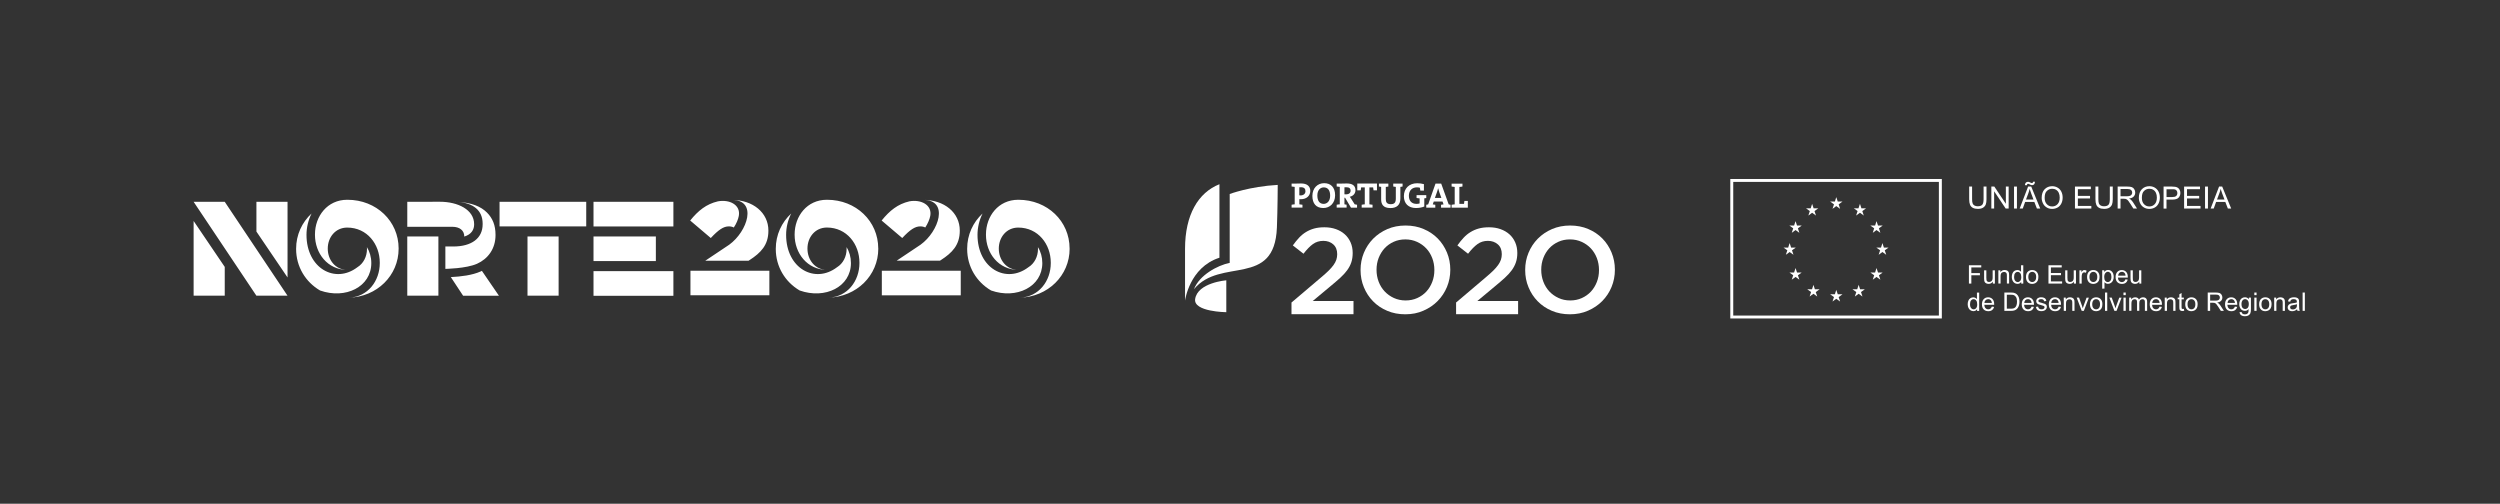 <?xml version="1.0" encoding="UTF-8"?> <!-- Generator: Adobe Illustrator 24.2.0, SVG Export Plug-In . SVG Version: 6.00 Build 0) --> <svg xmlns="http://www.w3.org/2000/svg" xmlns:xlink="http://www.w3.org/1999/xlink" version="1.1" id="Layer_1" x="0px" y="0px" viewBox="0 0 670 135" style="enable-background:new 0 0 670 135;" xml:space="preserve"><rect x="0" y="0" width="670" height="135" fill="#333333" stroke="none"/> <style type="text/css"> .st0{fill:#FFFFFF;} .st1{fill-rule:evenodd;clip-rule:evenodd;fill:#FFFFFF;} </style> <g> <g> <path class="st0" d="M520.41,85.35h-56.69V47.97h56.69V85.35z M464.51,84.57h55.11V48.75h-55.11L464.51,84.57L464.51,84.57z"></path> <polygon class="st1" points="502.53,60.45 502.9,59.26 503.31,60.45 504.56,60.45 503.55,61.19 503.94,62.4 502.9,61.65 501.9,62.4 502.28,61.19 501.26,60.45 "></polygon> <polygon class="st1" points="477.98,66.35 479.24,66.35 479.62,65.14 480.02,66.35 481.28,66.35 480.26,67.08 480.65,68.28 479.62,67.54 478.61,68.28 479,67.08 "></polygon> <polygon class="st1" points="482.23,74.96 481.21,74.22 480.19,74.96 480.58,73.77 479.56,73.03 480.82,73.03 481.21,71.83 481.6,73.03 482.86,73.03 481.84,73.77 "></polygon> <polygon class="st1" points="481.84,61.19 482.23,62.4 481.21,61.65 480.19,62.4 480.58,61.19 479.56,60.45 480.82,60.45 481.21,59.26 481.6,60.45 482.86,60.45 "></polygon> <polygon class="st1" points="485.27,55.83 485.65,54.63 486.05,55.83 487.3,55.83 486.29,56.57 486.68,57.77 485.65,57.02 484.64,57.77 485.03,56.57 484.01,55.83 "></polygon> <polygon class="st1" points="487.02,79.47 486,78.73 484.98,79.47 485.37,78.27 484.35,77.53 485.62,77.53 486,76.34 486.39,77.53 487.65,77.53 486.62,78.27 "></polygon> <polygon class="st1" points="493.15,80.81 492.12,80.08 491.11,80.81 491.51,79.61 490.48,78.87 491.75,78.87 492.12,77.68 492.52,78.87 493.78,78.87 492.76,79.61 "></polygon> <polygon class="st1" points="492.76,54.77 493.15,55.97 492.12,55.23 491.11,55.97 491.51,54.77 490.48,54.02 491.75,54.02 492.12,52.83 492.52,54.02 493.78,54.02 "></polygon> <polygon class="st1" points="499.14,79.47 498.12,78.73 497.1,79.47 497.49,78.27 496.47,77.53 497.73,77.53 498.12,76.34 498.51,77.53 499.77,77.53 498.75,78.27 "></polygon> <polygon class="st1" points="499.1,56.57 499.49,57.77 498.47,57.02 497.44,57.77 497.83,56.57 496.82,55.83 498.07,55.83 498.47,54.63 498.86,55.83 500.11,55.83 "></polygon> <polygon class="st1" points="503.94,74.96 502.9,74.22 501.9,74.96 502.28,73.77 501.26,73.03 502.53,73.03 502.9,71.83 503.31,73.03 504.56,73.03 503.55,73.77 "></polygon> <polygon class="st1" points="505.51,68.28 504.49,67.54 503.48,68.28 503.87,67.08 502.85,66.35 504.11,66.35 504.49,65.14 504.88,66.35 506.14,66.35 505.12,67.08 "></polygon> <g> <path class="st0" d="M531.6,50h0.78v3.4c0,0.59-0.07,1.06-0.2,1.41c-0.14,0.35-0.38,0.63-0.73,0.85 c-0.35,0.22-0.81,0.32-1.38,0.32c-0.55,0-1-0.09-1.35-0.28c-0.35-0.19-0.6-0.46-0.75-0.83c-0.15-0.36-0.23-0.85-0.23-1.48v-3.4 h0.78v3.4c0,0.51,0.05,0.89,0.15,1.13c0.09,0.24,0.26,0.43,0.49,0.56c0.23,0.13,0.52,0.2,0.85,0.2c0.57,0,0.98-0.13,1.22-0.39 s0.37-0.76,0.37-1.5V50L531.6,50z"></path> <path class="st0" d="M533.68,55.89V50h0.8l3.09,4.62V50h0.75v5.89h-0.8l-3.09-4.63v4.63H533.68z"></path> <path class="st0" d="M539.76,55.89V50h0.78v5.89H539.76z"></path> <path class="st0" d="M541.27,55.89l2.26-5.89h0.84l2.41,5.89h-0.89l-0.69-1.78h-2.46l-0.64,1.78H541.27z M542.68,49.64 c0-0.28,0.08-0.5,0.23-0.67c0.15-0.16,0.35-0.25,0.59-0.25c0.17,0,0.39,0.07,0.67,0.22c0.16,0.08,0.29,0.12,0.38,0.12 s0.15-0.02,0.2-0.07s0.08-0.14,0.1-0.28h0.52c-0.01,0.31-0.09,0.53-0.23,0.69c-0.14,0.15-0.33,0.23-0.55,0.23 c-0.17,0-0.39-0.08-0.67-0.23c-0.18-0.09-0.31-0.14-0.39-0.14c-0.09,0-0.17,0.03-0.22,0.1c-0.06,0.06-0.09,0.16-0.08,0.28H542.68 z M542.97,53.47h2l-0.61-1.63c-0.19-0.5-0.33-0.9-0.42-1.22c-0.08,0.38-0.18,0.75-0.32,1.12L542.97,53.47z"></path> <path class="st0" d="M547.17,53.03c0-0.98,0.26-1.74,0.78-2.3c0.53-0.55,1.21-0.83,2.03-0.83c0.54,0,1.03,0.13,1.47,0.39 s0.77,0.62,1,1.09c0.23,0.46,0.34,0.99,0.34,1.58c0,0.6-0.12,1.13-0.36,1.6c-0.24,0.47-0.58,0.83-1.02,1.07 c-0.44,0.24-0.92,0.36-1.43,0.36c-0.55,0-1.05-0.13-1.48-0.4c-0.44-0.27-0.77-0.63-0.99-1.1 C547.28,54.03,547.17,53.54,547.17,53.03z M547.97,53.04c0,0.71,0.19,1.27,0.57,1.67c0.38,0.41,0.86,0.62,1.44,0.62 s1.07-0.21,1.45-0.62s0.57-1,0.57-1.75c0-0.48-0.08-0.9-0.24-1.25c-0.16-0.36-0.4-0.64-0.71-0.83c-0.31-0.2-0.66-0.29-1.05-0.29 c-0.55,0-1.02,0.19-1.42,0.57C548.16,51.52,547.97,52.15,547.97,53.04z"></path> <path class="st0" d="M556.09,55.89V50h4.26v0.7h-3.48v1.8h3.26v0.69h-3.26v2h3.61v0.7H556.09z"></path> <path class="st0" d="M565.44,50h0.78v3.4c0,0.59-0.07,1.06-0.2,1.41c-0.14,0.35-0.38,0.63-0.73,0.85 c-0.35,0.22-0.81,0.32-1.38,0.32c-0.55,0-1-0.09-1.35-0.28c-0.35-0.19-0.6-0.46-0.75-0.83c-0.15-0.36-0.23-0.85-0.23-1.48v-3.4 h0.78v3.4c0,0.51,0.05,0.89,0.14,1.13c0.1,0.24,0.26,0.43,0.49,0.56c0.23,0.13,0.52,0.2,0.85,0.2c0.57,0,0.98-0.13,1.22-0.39 c0.25-0.26,0.37-0.76,0.37-1.5V50H565.44z"></path> <path class="st0" d="M567.53,55.89V50h2.61c0.52,0,0.92,0.05,1.2,0.16c0.27,0.1,0.49,0.29,0.65,0.56 c0.17,0.27,0.25,0.56,0.25,0.89c0,0.42-0.14,0.77-0.41,1.06c-0.27,0.29-0.69,0.47-1.25,0.54c0.2,0.1,0.36,0.2,0.47,0.29 c0.23,0.21,0.44,0.47,0.65,0.78l1.02,1.61h-0.98l-0.78-1.23c-0.23-0.35-0.41-0.63-0.56-0.81c-0.15-0.19-0.28-0.32-0.4-0.39 c-0.12-0.08-0.23-0.13-0.35-0.16c-0.09-0.02-0.23-0.03-0.43-0.03h-0.92v2.62H567.53z M568.3,52.6h1.68 c0.35,0,0.63-0.04,0.83-0.11c0.2-0.07,0.35-0.19,0.46-0.35s0.15-0.34,0.15-0.53c0-0.28-0.1-0.51-0.3-0.69 c-0.2-0.18-0.52-0.27-0.96-0.27h-1.86V52.6z"></path> <path class="st0" d="M573.21,53.03c0-0.98,0.26-1.74,0.79-2.3c0.52-0.55,1.2-0.83,2.03-0.83c0.55,0,1.03,0.13,1.47,0.39 s0.77,0.62,1,1.09c0.23,0.46,0.34,0.99,0.34,1.58c0,0.6-0.12,1.13-0.36,1.6c-0.24,0.47-0.58,0.83-1.02,1.07 c-0.44,0.24-0.92,0.36-1.43,0.36c-0.55,0-1.05-0.13-1.48-0.4c-0.44-0.27-0.77-0.63-0.99-1.1 C573.33,54.03,573.21,53.54,573.21,53.03z M574.02,53.04c0,0.71,0.19,1.27,0.57,1.67c0.38,0.41,0.86,0.62,1.44,0.62 c0.58,0,1.07-0.21,1.44-0.62c0.38-0.41,0.57-1,0.57-1.75c0-0.48-0.08-0.9-0.24-1.25c-0.16-0.36-0.4-0.64-0.71-0.83 c-0.31-0.2-0.66-0.29-1.05-0.29c-0.55,0-1.03,0.19-1.42,0.57C574.21,51.52,574.02,52.15,574.02,53.04z"></path> <path class="st0" d="M579.84,55.89V50h2.22c0.39,0,0.69,0.02,0.9,0.06c0.29,0.05,0.53,0.14,0.73,0.28 c0.2,0.14,0.35,0.33,0.47,0.57c0.12,0.24,0.18,0.51,0.18,0.8c0,0.5-0.16,0.92-0.48,1.27c-0.32,0.35-0.89,0.52-1.73,0.52h-1.51 v2.4h-0.78V55.89z M580.62,52.81h1.52c0.5,0,0.86-0.09,1.07-0.28c0.21-0.19,0.32-0.45,0.32-0.79c0-0.24-0.06-0.46-0.18-0.63 c-0.12-0.18-0.29-0.29-0.49-0.34c-0.13-0.04-0.37-0.05-0.72-0.05h-1.51v2.09H580.62z"></path> <path class="st0" d="M585.34,55.89V50h4.26v0.7h-3.48v1.8h3.26v0.69h-3.26v2h3.62v0.7H585.34z"></path> <path class="st0" d="M590.95,55.89V50h0.78v5.89H590.95z"></path> <path class="st0" d="M592.45,55.89l2.26-5.89h0.84l2.41,5.89h-0.89l-0.69-1.78h-2.46l-0.64,1.78H592.45z M594.16,53.47h2 l-0.62-1.63c-0.18-0.5-0.32-0.9-0.41-1.22c-0.08,0.38-0.18,0.75-0.32,1.12L594.16,53.47z"></path> <path class="st0" d="M527.67,76v-4.91h3.31v0.58h-2.66v1.52h2.3v0.58h-2.3V76H527.67z"></path> <path class="st0" d="M534.08,76v-0.52c-0.28,0.4-0.66,0.6-1.13,0.6c-0.21,0-0.41-0.04-0.59-0.12c-0.18-0.08-0.32-0.18-0.4-0.3 c-0.09-0.12-0.15-0.27-0.18-0.45c-0.03-0.12-0.04-0.31-0.04-0.56v-2.2h0.6v1.97c0,0.32,0.01,0.53,0.04,0.64 c0.04,0.16,0.12,0.28,0.24,0.38c0.12,0.09,0.27,0.13,0.46,0.13c0.18,0,0.35-0.05,0.51-0.14c0.15-0.09,0.27-0.22,0.34-0.38 c0.06-0.16,0.1-0.39,0.1-0.7v-1.9h0.6V76C534.62,76,534.08,76,534.08,76z"></path> <path class="st0" d="M535.56,76v-3.55h0.54v0.5c0.26-0.39,0.64-0.59,1.13-0.59c0.21,0,0.41,0.04,0.59,0.11 c0.18,0.08,0.32,0.18,0.41,0.31c0.09,0.12,0.15,0.27,0.18,0.44c0.02,0.11,0.03,0.31,0.03,0.58v2.19h-0.6v-2.16 c0-0.25-0.02-0.43-0.07-0.55c-0.05-0.12-0.13-0.22-0.25-0.29s-0.26-0.11-0.42-0.11c-0.26,0-0.48,0.08-0.67,0.24 c-0.18,0.16-0.28,0.47-0.28,0.93v1.94h-0.59V76z"></path> <path class="st0" d="M541.68,76v-0.45c-0.23,0.35-0.56,0.53-0.99,0.53c-0.28,0-0.54-0.08-0.78-0.23 c-0.24-0.16-0.42-0.37-0.55-0.66c-0.13-0.28-0.2-0.6-0.2-0.96c0-0.35,0.06-0.68,0.18-0.97s0.29-0.51,0.53-0.66 s0.5-0.23,0.79-0.23c0.21,0,0.41,0.05,0.57,0.14c0.17,0.09,0.31,0.21,0.41,0.35V71.1h0.6v4.91L541.68,76L541.68,76z M539.78,74.23c0,0.45,0.1,0.8,0.29,1.02c0.19,0.23,0.42,0.34,0.68,0.34c0.27,0,0.49-0.11,0.67-0.32 c0.18-0.21,0.28-0.54,0.28-0.99c0-0.49-0.09-0.84-0.28-1.07s-0.42-0.34-0.69-0.34s-0.49,0.11-0.67,0.33 C539.86,73.41,539.78,73.76,539.78,74.23z"></path> <path class="st0" d="M542.96,74.22c0-0.66,0.18-1.15,0.55-1.46c0.31-0.26,0.68-0.39,1.12-0.39c0.49,0,0.89,0.16,1.2,0.48 s0.46,0.76,0.46,1.33c0,0.46-0.07,0.82-0.2,1.08c-0.14,0.26-0.34,0.47-0.6,0.61c-0.26,0.15-0.55,0.22-0.86,0.22 c-0.5,0-0.9-0.16-1.21-0.48C543.11,75.28,542.96,74.82,542.96,74.22z M543.59,74.22c0,0.45,0.1,0.8,0.3,1.02 c0.2,0.23,0.45,0.34,0.75,0.34s0.55-0.11,0.75-0.34c0.2-0.23,0.3-0.58,0.3-1.04c0-0.44-0.1-0.77-0.3-1 c-0.2-0.23-0.45-0.34-0.75-0.34s-0.55,0.11-0.75,0.34C543.69,73.43,543.59,73.77,543.59,74.22z"></path> <path class="st0" d="M548.99,76v-4.91h3.55v0.58h-2.9v1.5h2.71v0.58h-2.71v1.67h3.01V76H548.99z"></path> <path class="st0" d="M555.81,76v-0.52c-0.28,0.4-0.65,0.6-1.13,0.6c-0.21,0-0.4-0.04-0.59-0.12c-0.18-0.08-0.32-0.18-0.4-0.3 c-0.08-0.12-0.15-0.27-0.18-0.45c-0.03-0.12-0.04-0.31-0.04-0.56v-2.2h0.6v1.97c0,0.32,0.01,0.53,0.04,0.64 c0.04,0.16,0.12,0.28,0.24,0.38c0.12,0.09,0.28,0.13,0.46,0.13c0.18,0,0.35-0.05,0.51-0.14c0.16-0.09,0.27-0.22,0.34-0.38 c0.06-0.16,0.1-0.39,0.1-0.7v-1.9h0.6V76C556.36,76,555.81,76,555.81,76z"></path> <path class="st0" d="M557.29,76v-3.55h0.54v0.54c0.14-0.25,0.26-0.42,0.38-0.5s0.25-0.12,0.39-0.12c0.2,0,0.41,0.06,0.62,0.19 l-0.21,0.56c-0.15-0.08-0.29-0.13-0.44-0.13c-0.13,0-0.25,0.04-0.35,0.12c-0.11,0.08-0.18,0.19-0.23,0.33 c-0.06,0.21-0.1,0.45-0.1,0.7V76H557.29z"></path> <path class="st0" d="M559.34,74.22c0-0.66,0.18-1.15,0.55-1.46c0.31-0.26,0.68-0.39,1.12-0.39c0.49,0,0.89,0.16,1.2,0.48 c0.31,0.32,0.47,0.76,0.47,1.33c0,0.46-0.07,0.82-0.21,1.08s-0.34,0.47-0.6,0.61c-0.26,0.15-0.55,0.22-0.86,0.22 c-0.5,0-0.9-0.16-1.21-0.48C559.49,75.28,559.34,74.82,559.34,74.22z M559.97,74.22c0,0.45,0.1,0.8,0.3,1.02 c0.2,0.23,0.45,0.34,0.75,0.34s0.55-0.11,0.75-0.34c0.2-0.23,0.3-0.58,0.3-1.04c0-0.44-0.1-0.77-0.3-1 c-0.2-0.23-0.45-0.34-0.75-0.34s-0.55,0.11-0.75,0.34C560.07,73.43,559.97,73.77,559.97,74.22z"></path> <path class="st0" d="M563.39,77.36v-4.92h0.55v0.46c0.13-0.18,0.28-0.32,0.44-0.41c0.17-0.09,0.36-0.14,0.59-0.14 c0.31,0,0.57,0.08,0.8,0.24c0.23,0.15,0.41,0.37,0.53,0.66c0.12,0.29,0.18,0.6,0.18,0.94c0,0.37-0.06,0.69-0.2,0.98 c-0.13,0.29-0.32,0.51-0.57,0.67c-0.25,0.15-0.51,0.23-0.78,0.23c-0.2,0-0.38-0.04-0.54-0.13c-0.16-0.09-0.29-0.19-0.39-0.32 v1.73L563.39,77.36L563.39,77.36z M563.93,74.24c0,0.46,0.09,0.8,0.28,1.02c0.18,0.22,0.41,0.33,0.67,0.33 c0.27,0,0.5-0.11,0.69-0.34c0.19-0.22,0.29-0.58,0.29-1.05c0-0.45-0.09-0.79-0.28-1.02c-0.19-0.22-0.41-0.34-0.67-0.34 s-0.48,0.12-0.68,0.36C564.03,73.44,563.93,73.79,563.93,74.24z"></path> <path class="st0" d="M569.62,74.86l0.62,0.08c-0.1,0.36-0.28,0.65-0.54,0.85c-0.27,0.2-0.61,0.3-1.02,0.3 c-0.52,0-0.93-0.16-1.24-0.48c-0.31-0.32-0.46-0.77-0.46-1.35c0-0.6,0.15-1.06,0.46-1.39c0.31-0.33,0.7-0.49,1.2-0.49 c0.47,0,0.86,0.16,1.16,0.48c0.31,0.32,0.45,0.78,0.45,1.37c0,0.03,0,0.09,0,0.16h-2.65c0.02,0.39,0.13,0.69,0.33,0.9 c0.2,0.21,0.44,0.31,0.74,0.31c0.22,0,0.41-0.06,0.57-0.18C569.42,75.3,569.54,75.11,569.62,74.86z M567.66,73.88h1.99 c-0.03-0.3-0.1-0.53-0.23-0.68c-0.2-0.23-0.44-0.35-0.75-0.35c-0.28,0-0.51,0.09-0.7,0.28 C567.78,73.32,567.67,73.57,567.66,73.88z"></path> <path class="st0" d="M573.33,76v-0.52c-0.28,0.4-0.65,0.6-1.13,0.6c-0.21,0-0.41-0.04-0.59-0.12s-0.32-0.18-0.4-0.3 c-0.09-0.12-0.15-0.27-0.19-0.45c-0.03-0.12-0.04-0.31-0.04-0.56v-2.2h0.61v1.97c0,0.32,0.01,0.53,0.03,0.64 c0.04,0.16,0.12,0.28,0.24,0.38c0.12,0.09,0.28,0.13,0.46,0.13c0.18,0,0.35-0.05,0.51-0.14s0.27-0.22,0.34-0.38 c0.06-0.16,0.1-0.39,0.1-0.7v-1.9h0.6V76C573.88,76,573.33,76,573.33,76z"></path> <path class="st0" d="M529.86,83.31v-0.45c-0.22,0.35-0.55,0.53-0.99,0.53c-0.28,0-0.54-0.08-0.78-0.23 c-0.24-0.16-0.42-0.37-0.55-0.66c-0.13-0.28-0.2-0.6-0.2-0.96s0.06-0.68,0.18-0.96c0.12-0.29,0.29-0.51,0.53-0.66 c0.23-0.15,0.5-0.23,0.79-0.23c0.21,0,0.41,0.05,0.57,0.14c0.17,0.09,0.31,0.21,0.41,0.35v-1.76h0.6v4.91h-0.56V83.31z M527.97,81.54c0,0.45,0.09,0.8,0.29,1.02c0.19,0.23,0.42,0.34,0.68,0.34s0.49-0.11,0.67-0.32s0.28-0.54,0.28-0.99 c0-0.48-0.09-0.84-0.28-1.07c-0.18-0.23-0.41-0.34-0.69-0.34c-0.27,0-0.49,0.11-0.67,0.33 C528.06,80.72,527.97,81.07,527.97,81.54z"></path> <path class="st0" d="M533.81,82.17l0.62,0.08c-0.1,0.36-0.28,0.64-0.55,0.85c-0.26,0.2-0.6,0.3-1.02,0.3 c-0.52,0-0.93-0.16-1.24-0.48s-0.46-0.77-0.46-1.35c0-0.6,0.16-1.06,0.46-1.39c0.31-0.33,0.71-0.5,1.2-0.5 c0.47,0,0.86,0.16,1.17,0.48c0.3,0.32,0.45,0.78,0.45,1.37c0,0.04,0,0.09,0,0.16h-2.65c0.02,0.39,0.13,0.69,0.33,0.9 c0.2,0.21,0.45,0.31,0.74,0.31c0.22,0,0.41-0.06,0.57-0.18C533.59,82.61,533.72,82.42,533.81,82.17z M531.83,81.19h1.99 c-0.03-0.3-0.11-0.52-0.23-0.67c-0.19-0.23-0.44-0.35-0.75-0.35c-0.28,0-0.51,0.09-0.7,0.28 C531.96,80.64,531.84,80.88,531.83,81.19z"></path> <path class="st0" d="M537.17,83.31V78.4h1.69c0.38,0,0.67,0.02,0.87,0.07c0.28,0.07,0.52,0.18,0.72,0.35 c0.26,0.22,0.45,0.5,0.58,0.84s0.19,0.73,0.19,1.17c0,0.38-0.04,0.7-0.13,0.99c-0.09,0.29-0.2,0.53-0.34,0.72 c-0.14,0.18-0.28,0.34-0.45,0.44c-0.16,0.11-0.36,0.19-0.58,0.25c-0.23,0.05-0.49,0.08-0.79,0.08H537.17z M537.82,82.73h1.05 c0.32,0,0.58-0.03,0.76-0.09c0.18-0.06,0.33-0.15,0.44-0.25c0.15-0.15,0.28-0.36,0.36-0.62s0.13-0.57,0.13-0.94 c0-0.52-0.09-0.91-0.25-1.19c-0.17-0.27-0.37-0.46-0.61-0.55c-0.17-0.07-0.46-0.1-0.84-0.1h-1.03v3.74H537.82z"></path> <path class="st0" d="M544.47,82.17l0.62,0.08c-0.1,0.36-0.28,0.64-0.54,0.85c-0.27,0.2-0.61,0.3-1.02,0.3 c-0.52,0-0.93-0.16-1.24-0.48c-0.31-0.32-0.46-0.77-0.46-1.35c0-0.6,0.15-1.06,0.46-1.39c0.31-0.33,0.7-0.5,1.2-0.5 c0.47,0,0.86,0.16,1.16,0.48c0.3,0.32,0.45,0.78,0.45,1.37c0,0.04,0,0.09,0,0.16h-2.65c0.02,0.39,0.13,0.69,0.33,0.9 c0.2,0.21,0.44,0.31,0.74,0.31c0.22,0,0.41-0.06,0.57-0.18C544.26,82.61,544.38,82.42,544.47,82.17z M542.49,81.19h1.98 c-0.02-0.3-0.1-0.52-0.23-0.67c-0.19-0.23-0.44-0.35-0.75-0.35c-0.28,0-0.51,0.09-0.7,0.28 C542.62,80.64,542.52,80.88,542.49,81.19z"></path> <path class="st0" d="M545.61,82.25l0.6-0.09c0.03,0.24,0.13,0.42,0.28,0.55c0.15,0.13,0.37,0.19,0.64,0.19 c0.28,0,0.48-0.05,0.61-0.17c0.13-0.11,0.2-0.25,0.2-0.4c0-0.14-0.06-0.25-0.18-0.32c-0.08-0.05-0.29-0.12-0.61-0.2 c-0.44-0.11-0.75-0.21-0.92-0.29s-0.3-0.19-0.39-0.34c-0.09-0.14-0.13-0.3-0.13-0.48c0-0.16,0.03-0.31,0.11-0.44 c0.07-0.13,0.17-0.25,0.29-0.34c0.09-0.07,0.22-0.13,0.38-0.18c0.16-0.05,0.34-0.07,0.52-0.07c0.28,0,0.52,0.04,0.73,0.12 c0.21,0.08,0.37,0.19,0.47,0.33s0.17,0.32,0.21,0.55l-0.59,0.08c-0.03-0.18-0.11-0.33-0.23-0.43c-0.13-0.1-0.31-0.15-0.54-0.15 c-0.28,0-0.47,0.05-0.6,0.14c-0.12,0.09-0.18,0.2-0.18,0.32c0,0.08,0.03,0.15,0.08,0.21c0.05,0.07,0.12,0.12,0.23,0.16 c0.06,0.02,0.24,0.07,0.53,0.15c0.43,0.11,0.72,0.21,0.89,0.28s0.3,0.18,0.4,0.31c0.1,0.14,0.15,0.31,0.15,0.52 c0,0.2-0.06,0.39-0.18,0.57s-0.29,0.31-0.5,0.41c-0.22,0.1-0.47,0.15-0.75,0.15c-0.46,0-0.81-0.1-1.05-0.29 C545.84,82.91,545.69,82.63,545.61,82.25z"></path> <path class="st0" d="M551.72,82.17l0.63,0.08c-0.1,0.36-0.28,0.64-0.55,0.85c-0.27,0.2-0.6,0.3-1.02,0.3 c-0.52,0-0.93-0.16-1.24-0.48c-0.31-0.32-0.46-0.77-0.46-1.35c0-0.6,0.15-1.06,0.46-1.39c0.31-0.33,0.71-0.5,1.2-0.5 c0.47,0,0.87,0.16,1.16,0.48c0.3,0.32,0.45,0.78,0.45,1.37c0,0.04,0,0.09,0,0.16h-2.65c0.02,0.39,0.13,0.69,0.33,0.9 s0.45,0.31,0.75,0.31c0.22,0,0.41-0.06,0.57-0.18C551.51,82.61,551.62,82.42,551.72,82.17z M549.73,81.19h1.99 c-0.03-0.3-0.1-0.52-0.23-0.67c-0.19-0.23-0.44-0.35-0.75-0.35c-0.28,0-0.51,0.09-0.7,0.28S549.76,80.88,549.73,81.19z"></path> <path class="st0" d="M553.09,83.31v-3.55h0.54v0.5c0.26-0.39,0.64-0.58,1.13-0.58c0.21,0,0.41,0.04,0.59,0.11 c0.18,0.08,0.32,0.18,0.4,0.3c0.09,0.13,0.15,0.28,0.19,0.45c0.02,0.11,0.03,0.31,0.03,0.58v2.19h-0.6v-2.16 c0-0.25-0.02-0.43-0.07-0.55s-0.13-0.22-0.25-0.29s-0.26-0.11-0.42-0.11c-0.26,0-0.48,0.08-0.66,0.24 c-0.19,0.16-0.28,0.47-0.28,0.93v1.94C553.69,83.31,553.09,83.31,553.09,83.31z"></path> <path class="st0" d="M557.9,83.31l-1.35-3.55h0.64l0.76,2.13c0.08,0.23,0.16,0.47,0.23,0.72c0.06-0.19,0.13-0.41,0.23-0.67 l0.79-2.17h0.62l-1.35,3.55h-0.57V83.31z"></path> <path class="st0" d="M560.11,81.54c0-0.66,0.18-1.15,0.55-1.46c0.31-0.27,0.68-0.4,1.12-0.4c0.49,0,0.89,0.16,1.2,0.48 c0.31,0.32,0.46,0.76,0.46,1.33c0,0.46-0.07,0.82-0.2,1.08c-0.14,0.26-0.34,0.47-0.6,0.61s-0.55,0.22-0.86,0.22 c-0.49,0-0.9-0.16-1.2-0.48C560.27,82.6,560.11,82.14,560.11,81.54z M560.72,81.54c0,0.45,0.1,0.8,0.29,1.02 c0.2,0.23,0.45,0.34,0.75,0.34s0.55-0.11,0.75-0.34c0.2-0.23,0.3-0.57,0.3-1.04c0-0.44-0.1-0.77-0.3-1 c-0.2-0.23-0.44-0.34-0.75-0.34c-0.3,0-0.55,0.11-0.75,0.34C560.83,80.74,560.72,81.08,560.72,81.54z"></path> <path class="st0" d="M564.14,83.31V78.4h0.6v4.91C564.73,83.31,564.14,83.31,564.14,83.31z"></path> <path class="st0" d="M566.66,83.31l-1.35-3.55h0.64l0.76,2.13c0.08,0.23,0.15,0.47,0.23,0.72c0.05-0.19,0.13-0.41,0.23-0.67 l0.79-2.17h0.62l-1.35,3.55h-0.57V83.31z"></path> <path class="st0" d="M569.09,79.1v-0.7h0.61v0.7H569.09z M569.09,83.31v-3.55h0.61v3.55H569.09z"></path> <path class="st0" d="M570.62,83.31v-3.55h0.54v0.5c0.11-0.18,0.26-0.31,0.44-0.42c0.18-0.11,0.4-0.16,0.63-0.16 c0.26,0,0.48,0.05,0.65,0.16s0.29,0.26,0.35,0.46c0.28-0.41,0.65-0.62,1.1-0.62c0.35,0,0.63,0.1,0.81,0.29 c0.19,0.2,0.29,0.5,0.29,0.9v2.44h-0.6v-2.24c0-0.24-0.02-0.41-0.06-0.52c-0.04-0.11-0.11-0.19-0.21-0.26 c-0.1-0.06-0.22-0.1-0.36-0.1c-0.25,0-0.46,0.08-0.62,0.25c-0.17,0.17-0.25,0.43-0.25,0.8v2.06h-0.6v-2.31 c0-0.27-0.05-0.47-0.14-0.6c-0.1-0.13-0.26-0.2-0.49-0.2c-0.17,0-0.32,0.05-0.47,0.13c-0.15,0.09-0.25,0.22-0.32,0.39 c-0.06,0.17-0.09,0.42-0.09,0.74v1.84h-0.6V83.31z"></path> <path class="st0" d="M578.77,82.17l0.63,0.08c-0.1,0.36-0.28,0.64-0.55,0.85c-0.27,0.2-0.61,0.3-1.02,0.3 c-0.52,0-0.93-0.16-1.24-0.48c-0.31-0.32-0.46-0.77-0.46-1.35c0-0.6,0.15-1.06,0.46-1.39c0.31-0.33,0.71-0.5,1.2-0.5 c0.47,0,0.86,0.16,1.16,0.48c0.3,0.32,0.45,0.78,0.45,1.37c0,0.04,0,0.09,0,0.16h-2.65c0.02,0.39,0.13,0.69,0.33,0.9 c0.2,0.21,0.45,0.31,0.74,0.31c0.22,0,0.41-0.06,0.57-0.18C578.55,82.61,578.68,82.42,578.77,82.17z M576.79,81.19h1.99 c-0.03-0.3-0.1-0.52-0.23-0.67c-0.19-0.23-0.44-0.35-0.75-0.35c-0.28,0-0.51,0.09-0.7,0.28 C576.91,80.64,576.81,80.88,576.79,81.19z"></path> <path class="st0" d="M580.15,83.31v-3.55h0.54v0.5c0.26-0.39,0.64-0.58,1.13-0.58c0.21,0,0.41,0.04,0.59,0.11 c0.18,0.08,0.32,0.18,0.4,0.3c0.09,0.13,0.15,0.28,0.19,0.45c0.02,0.11,0.03,0.31,0.03,0.58v2.19h-0.6v-2.16 c0-0.25-0.02-0.43-0.07-0.55c-0.05-0.12-0.13-0.22-0.25-0.29s-0.26-0.11-0.42-0.11c-0.26,0-0.47,0.08-0.66,0.24 c-0.18,0.16-0.28,0.47-0.28,0.93v1.94C580.75,83.31,580.15,83.31,580.15,83.31z"></path> <path class="st0" d="M585.28,82.77l0.09,0.53c-0.17,0.04-0.32,0.05-0.46,0.05c-0.22,0-0.39-0.04-0.51-0.11s-0.21-0.16-0.26-0.27 c-0.05-0.11-0.08-0.35-0.08-0.71v-2.05h-0.44v-0.45h0.44v-0.88l0.6-0.36v1.24h0.61v0.47h-0.61v2.08c0,0.17,0.01,0.28,0.03,0.33 s0.06,0.08,0.1,0.12c0.05,0.03,0.12,0.04,0.21,0.04C585.08,82.8,585.17,82.79,585.28,82.77z"></path> <path class="st0" d="M585.64,81.54c0-0.66,0.18-1.15,0.55-1.46c0.3-0.27,0.68-0.4,1.12-0.4c0.49,0,0.89,0.16,1.2,0.48 c0.31,0.32,0.46,0.76,0.46,1.33c0,0.46-0.07,0.82-0.21,1.08s-0.34,0.47-0.6,0.61s-0.55,0.22-0.86,0.22c-0.5,0-0.9-0.16-1.21-0.48 C585.8,82.6,585.64,82.14,585.64,81.54z M586.26,81.54c0,0.45,0.1,0.8,0.3,1.02c0.2,0.23,0.45,0.34,0.75,0.34 c0.3,0,0.55-0.11,0.75-0.34c0.2-0.23,0.29-0.57,0.29-1.04c0-0.44-0.1-0.77-0.3-1c-0.2-0.23-0.45-0.34-0.75-0.34 c-0.3,0-0.55,0.11-0.75,0.34C586.35,80.74,586.26,81.08,586.26,81.54z"></path> <path class="st0" d="M591.67,83.31V78.4h2.17c0.44,0,0.77,0.05,1,0.13c0.23,0.09,0.41,0.25,0.55,0.47s0.2,0.47,0.2,0.74 c0,0.35-0.11,0.64-0.34,0.88s-0.57,0.39-1.04,0.46c0.17,0.08,0.31,0.17,0.39,0.25c0.19,0.18,0.37,0.39,0.54,0.65l0.86,1.33h-0.82 l-0.65-1.02c-0.19-0.29-0.35-0.52-0.47-0.67c-0.12-0.16-0.23-0.27-0.33-0.33c-0.1-0.07-0.2-0.11-0.3-0.13 c-0.07-0.01-0.2-0.02-0.36-0.02h-0.75v2.18h-0.65V83.31z M592.32,80.57h1.4c0.29,0,0.53-0.03,0.69-0.09 c0.17-0.06,0.3-0.16,0.38-0.3c0.09-0.14,0.13-0.28,0.13-0.44c0-0.23-0.08-0.42-0.25-0.57c-0.17-0.15-0.44-0.22-0.8-0.22h-1.55 V80.57L592.32,80.57z"></path> <path class="st0" d="M598.95,82.17l0.62,0.08c-0.09,0.36-0.28,0.64-0.54,0.85c-0.27,0.2-0.61,0.3-1.02,0.3 c-0.52,0-0.93-0.16-1.24-0.48c-0.3-0.32-0.46-0.77-0.46-1.35c0-0.6,0.15-1.06,0.46-1.39c0.31-0.33,0.7-0.5,1.2-0.5 c0.47,0,0.86,0.16,1.16,0.48c0.3,0.32,0.45,0.78,0.45,1.37c0,0.04,0,0.09,0,0.16h-2.65c0.03,0.39,0.13,0.69,0.33,0.9 c0.2,0.21,0.45,0.31,0.75,0.31c0.22,0,0.41-0.06,0.57-0.18C598.74,82.61,598.86,82.42,598.95,82.17z M596.98,81.19h1.99 c-0.03-0.3-0.1-0.52-0.23-0.67c-0.19-0.23-0.44-0.35-0.75-0.35c-0.28,0-0.5,0.09-0.7,0.28C597.1,80.64,597.01,80.88,596.98,81.19 z"></path> <path class="st0" d="M600.22,83.61l0.59,0.08c0.02,0.18,0.09,0.31,0.2,0.39c0.15,0.11,0.35,0.17,0.61,0.17 c0.28,0,0.5-0.05,0.65-0.17c0.15-0.11,0.25-0.27,0.31-0.47c0.03-0.12,0.05-0.38,0.05-0.77c-0.26,0.31-0.59,0.47-0.98,0.47 c-0.49,0-0.87-0.18-1.13-0.53c-0.27-0.35-0.4-0.78-0.4-1.27c0-0.34,0.06-0.65,0.18-0.94s0.3-0.51,0.53-0.66 c0.24-0.16,0.51-0.24,0.82-0.24c0.42,0,0.77,0.17,1.04,0.51v-0.42h0.56v3.07c0,0.55-0.06,0.94-0.17,1.17 c-0.11,0.23-0.29,0.41-0.53,0.55c-0.24,0.13-0.54,0.2-0.9,0.2c-0.43,0-0.76-0.1-1.03-0.28 C600.34,84.28,600.22,83.99,600.22,83.61z M600.72,81.47c0,0.47,0.09,0.81,0.28,1.02c0.18,0.21,0.42,0.32,0.7,0.32 s0.51-0.11,0.7-0.32c0.18-0.21,0.28-0.55,0.28-1c0-0.44-0.1-0.76-0.29-0.99c-0.2-0.22-0.43-0.33-0.7-0.33s-0.5,0.11-0.68,0.33 C600.83,80.72,600.72,81.04,600.72,81.47z"></path> <path class="st0" d="M604.16,79.1v-0.7h0.6v0.7H604.16z M604.16,83.31v-3.55h0.6v3.55H604.16z"></path> <path class="st0" d="M605.45,81.54c0-0.66,0.18-1.15,0.55-1.46c0.31-0.27,0.68-0.4,1.12-0.4c0.49,0,0.89,0.16,1.2,0.48 c0.31,0.32,0.46,0.76,0.46,1.33c0,0.46-0.07,0.82-0.21,1.08s-0.34,0.47-0.6,0.61s-0.55,0.22-0.86,0.22c-0.5,0-0.9-0.16-1.2-0.48 C605.6,82.6,605.45,82.14,605.45,81.54z M606.08,81.54c0,0.45,0.1,0.8,0.29,1.02c0.2,0.23,0.45,0.34,0.75,0.34 c0.3,0,0.55-0.11,0.75-0.34c0.2-0.23,0.29-0.57,0.29-1.04c0-0.44-0.1-0.77-0.3-1c-0.2-0.23-0.45-0.34-0.75-0.34 c-0.3,0-0.55,0.11-0.75,0.34C606.18,80.74,606.08,81.08,606.08,81.54z"></path> <path class="st0" d="M609.48,83.31v-3.55h0.54v0.5c0.26-0.39,0.64-0.58,1.13-0.58c0.21,0,0.41,0.04,0.59,0.11 c0.18,0.08,0.31,0.18,0.4,0.3c0.09,0.13,0.15,0.28,0.19,0.45c0.02,0.11,0.03,0.31,0.03,0.58v2.19h-0.6v-2.16 c0-0.25-0.03-0.43-0.07-0.55c-0.05-0.12-0.13-0.22-0.25-0.29s-0.26-0.11-0.42-0.11c-0.26,0-0.48,0.08-0.67,0.24 c-0.18,0.16-0.28,0.47-0.28,0.93v1.94C610.08,83.31,609.48,83.31,609.48,83.31z"></path> <path class="st0" d="M615.62,82.88c-0.23,0.19-0.44,0.32-0.64,0.4c-0.21,0.08-0.43,0.12-0.67,0.12c-0.39,0-0.69-0.1-0.9-0.29 c-0.21-0.19-0.31-0.44-0.31-0.73c0-0.18,0.04-0.33,0.12-0.48c0.08-0.14,0.18-0.26,0.31-0.35s0.27-0.15,0.43-0.2 c0.12-0.03,0.3-0.06,0.53-0.09c0.49-0.06,0.84-0.12,1.07-0.21c0-0.08,0-0.13,0-0.16c0-0.25-0.06-0.42-0.17-0.52 c-0.15-0.14-0.38-0.2-0.69-0.2c-0.28,0-0.49,0.05-0.63,0.15s-0.23,0.27-0.3,0.53l-0.59-0.08c0.06-0.25,0.14-0.46,0.26-0.61 s0.3-0.28,0.54-0.36c0.23-0.08,0.5-0.13,0.8-0.13c0.31,0,0.55,0.04,0.74,0.11c0.19,0.07,0.33,0.16,0.42,0.27 c0.09,0.11,0.15,0.25,0.19,0.41c0.02,0.1,0.03,0.28,0.03,0.55v0.8c0,0.56,0.01,0.92,0.04,1.06c0.03,0.15,0.08,0.29,0.15,0.43 h-0.63C615.68,83.19,615.64,83.04,615.62,82.88z M615.57,81.53c-0.22,0.09-0.55,0.17-0.98,0.23c-0.24,0.03-0.42,0.07-0.52,0.12 c-0.11,0.04-0.18,0.11-0.24,0.2c-0.05,0.09-0.08,0.18-0.08,0.29c0,0.16,0.06,0.29,0.18,0.4s0.3,0.16,0.53,0.16 c0.23,0,0.44-0.05,0.62-0.15c0.18-0.1,0.32-0.24,0.4-0.42c0.07-0.14,0.1-0.34,0.1-0.6v-0.23H615.57z"></path> <path class="st0" d="M617.1,83.31V78.4h0.6v4.91C617.7,83.31,617.1,83.31,617.1,83.31z"></path> </g> </g> <g> <g> <path class="st0" d="M346.15,81.05l7.92-6.72c0.79-0.66,1.45-1.25,2-1.79s0.99-1.05,1.33-1.53c0.34-0.48,0.59-0.95,0.74-1.41 c0.15-0.46,0.23-0.95,0.23-1.48c0-1.14-0.36-2.02-1.07-2.64c-0.71-0.62-1.59-0.93-2.64-0.93c-1.05,0-1.98,0.28-2.78,0.85 s-1.65,1.44-2.54,2.6l-2.86-2.23c0.55-0.77,1.1-1.45,1.67-2.06s1.19-1.12,1.85-1.52c0.67-0.41,1.41-0.73,2.2-0.95 c0.8-0.22,1.71-0.33,2.74-0.33c1.12,0,2.14,0.16,3.07,0.49c0.93,0.33,1.73,0.79,2.39,1.39c0.67,0.6,1.19,1.33,1.56,2.17 s0.56,1.78,0.56,2.81v0.06c0,0.9-0.12,1.71-0.36,2.45c-0.24,0.73-0.61,1.44-1.1,2.12c-0.49,0.68-1.12,1.36-1.87,2.05 c-0.76,0.69-1.64,1.45-2.65,2.28l-4.73,3.94h10.93v3.54h-16.62v-3.16H346.15z"></path> <path class="st0" d="M376.62,84.23c-1.77,0-3.4-0.31-4.86-0.94c-1.47-0.62-2.73-1.47-3.78-2.55c-1.05-1.07-1.87-2.32-2.46-3.76 c-0.59-1.43-0.89-2.96-0.89-4.58v-0.07c0-1.62,0.3-3.15,0.89-4.58c0.59-1.43,1.42-2.69,2.49-3.78c1.07-1.08,2.34-1.94,3.81-2.58 c1.47-0.63,3.08-0.95,4.86-0.95s3.4,0.31,4.86,0.94c1.47,0.62,2.73,1.47,3.78,2.54s1.87,2.33,2.47,3.76 c0.59,1.43,0.89,2.96,0.89,4.58v0.06c0,1.62-0.3,3.15-0.89,4.58c-0.6,1.43-1.42,2.69-2.5,3.78c-1.07,1.09-2.34,1.94-3.81,2.58 C380.03,83.91,378.4,84.23,376.62,84.23 M376.7,80.52c1.13,0,2.17-0.21,3.12-0.64c0.95-0.43,1.76-1.01,2.44-1.74 c0.67-0.73,1.2-1.59,1.58-2.58c0.38-0.98,0.57-2.03,0.57-3.15v-0.07c0-1.12-0.19-2.17-0.57-3.17c-0.38-0.99-0.91-1.86-1.6-2.59 c-0.69-0.74-1.51-1.32-2.47-1.76s-2-0.66-3.14-0.66s-2.17,0.21-3.12,0.64c-0.95,0.43-1.76,1.01-2.44,1.74 c-0.67,0.73-1.2,1.59-1.59,2.58c-0.38,0.98-0.57,2.04-0.57,3.15v0.06c0,1.12,0.19,2.17,0.57,3.17s0.92,1.86,1.61,2.6 c0.69,0.73,1.51,1.32,2.47,1.76C374.52,80.3,375.56,80.52,376.7,80.52"></path> <path class="st0" d="M390.26,81.05l7.92-6.72c0.78-0.66,1.45-1.25,2-1.79s0.99-1.05,1.33-1.53c0.34-0.48,0.58-0.95,0.74-1.41 c0.15-0.46,0.23-0.95,0.23-1.48c0-1.14-0.35-2.02-1.07-2.64c-0.71-0.62-1.59-0.93-2.65-0.93c-1.05,0-1.98,0.28-2.77,0.85 c-0.8,0.57-1.65,1.44-2.55,2.6l-2.86-2.23c0.55-0.77,1.1-1.45,1.67-2.06s1.19-1.12,1.86-1.52c0.67-0.41,1.4-0.73,2.2-0.95 c0.8-0.22,1.71-0.33,2.74-0.33c1.12,0,2.14,0.16,3.07,0.49c0.93,0.33,1.73,0.79,2.4,1.39c0.67,0.6,1.19,1.33,1.56,2.17 s0.56,1.78,0.56,2.81v0.06c0,0.9-0.12,1.71-0.37,2.45c-0.24,0.73-0.61,1.44-1.1,2.12c-0.49,0.68-1.12,1.36-1.87,2.05 c-0.76,0.69-1.64,1.45-2.65,2.28l-4.73,3.94h10.93v3.54h-16.62v-3.16H390.26z"></path> <path class="st0" d="M420.74,84.23c-1.77,0-3.4-0.31-4.86-0.94c-1.47-0.62-2.72-1.47-3.78-2.55c-1.05-1.07-1.87-2.32-2.46-3.76 c-0.6-1.43-0.89-2.96-0.89-4.58v-0.07c0-1.62,0.29-3.15,0.89-4.58c0.59-1.43,1.42-2.69,2.49-3.78c1.07-1.08,2.34-1.94,3.81-2.58 c1.47-0.63,3.09-0.95,4.86-0.95s3.39,0.31,4.86,0.94c1.47,0.62,2.72,1.47,3.78,2.54c1.05,1.07,1.87,2.33,2.46,3.76 s0.89,2.96,0.89,4.58v0.06c0,1.62-0.3,3.15-0.89,4.58c-0.59,1.43-1.42,2.69-2.49,3.78c-1.08,1.09-2.34,1.94-3.81,2.58 C424.12,83.91,422.51,84.23,420.74,84.23 M420.81,80.52c1.13,0,2.17-0.21,3.12-0.64c0.95-0.43,1.76-1.01,2.44-1.74 c0.68-0.73,1.2-1.59,1.59-2.58c0.38-0.98,0.57-2.03,0.57-3.15v-0.07c0-1.12-0.19-2.17-0.57-3.17c-0.38-0.99-0.92-1.86-1.6-2.59 c-0.69-0.74-1.51-1.32-2.47-1.76s-2-0.66-3.13-0.66c-1.14,0-2.18,0.21-3.12,0.64c-0.95,0.43-1.76,1.01-2.44,1.74 c-0.67,0.73-1.2,1.59-1.58,2.58c-0.38,0.98-0.57,2.04-0.57,3.15v0.06c0,1.12,0.19,2.17,0.57,3.17s0.92,1.86,1.6,2.6 c0.69,0.73,1.51,1.32,2.47,1.76C418.62,80.3,419.67,80.52,420.81,80.52"></path> <path class="st0" d="M348.64,53.39c-0.12,0-0.26,0-0.41-0.02v1.39c0.29,0.02,0.58,0.07,0.83,0.11v0.77h-2.91v-0.77 c0.25-0.05,0.55-0.1,0.83-0.11v-4.67c-0.29-0.02-0.58-0.07-0.83-0.11v-0.77h0.75c0.3,0,1.15-0.04,1.81-0.04 c1.58,0,2.45,0.74,2.45,2C351.15,52.41,350.21,53.39,348.64,53.39 M348.65,50.18c-0.15,0-0.29,0-0.43,0.01v2.15 c0.12,0.02,0.25,0.03,0.36,0.03c0.75-0.01,1.28-0.43,1.28-1.13C349.87,50.58,349.51,50.18,348.65,50.18 M354.65,55.75 c-1.97,0-2.93-1.25-2.93-3.25c0-2.13,1.42-3.41,3.15-3.41c1.71,0,2.94,1.03,2.94,3.24C357.81,54.46,356.4,55.75,354.65,55.75 M354.76,50.22c-0.89,0-1.71,0.71-1.71,2.16c0,1.37,0.54,2.26,1.69,2.26c0.84,0,1.74-0.65,1.74-2.2 C356.48,51,355.87,50.22,354.76,50.22 M362.06,55.65l-1.58-2.66h-0.17v1.77c0.18,0.02,0.39,0.05,0.58,0.1v0.78h-2.66v-0.77 c0.25-0.05,0.55-0.1,0.83-0.11v-4.67c-0.29-0.02-0.58-0.07-0.83-0.11v-0.77h0.75c0.25,0,1.15-0.04,1.94-0.04 c1.42,0,2.34,0.49,2.34,1.81c0,0.9-0.61,1.56-1.52,1.75c0.12,0.15,0.23,0.31,0.33,0.47l0.99,1.56c0.18,0.03,0.41,0.07,0.63,0.11 v0.79L362.06,55.65L362.06,55.65z M360.79,50.18c-0.17,0-0.35,0.01-0.48,0.02v1.87c0.09,0.01,0.25,0.02,0.44,0.02 c0.75,0,1.21-0.38,1.21-0.98C361.96,50.48,361.58,50.18,360.79,50.18 M368.11,51.01c-0.05-0.29-0.1-0.55-0.11-0.79h-1v4.54 c0.29,0.02,0.58,0.07,0.84,0.11v0.77h-2.91v-0.77c0.25-0.05,0.55-0.1,0.83-0.11v-4.54h-0.98c-0.02,0.24-0.07,0.5-0.11,0.79h-0.92 v-1.82h5.28v1.82H368.11z M375.3,50.09v3.09c0,1.71-0.95,2.58-2.66,2.58c-2.04,0-2.49-1.11-2.49-2.34v-3.33 c-0.21-0.02-0.42-0.05-0.6-0.1V49.2h2.53v0.79c-0.22,0.06-0.47,0.08-0.69,0.1v3.25c0,0.81,0.26,1.38,1.33,1.38 c0.95,0,1.36-0.4,1.36-1.5v-3.13c-0.23-0.02-0.48-0.05-0.69-0.1V49.2h2.5v0.79C375.71,50.03,375.51,50.07,375.3,50.09 M381.71,53.16v2.19c-0.64,0.26-1.44,0.4-2.23,0.4c-2.03,0-3.24-1.21-3.24-3.17c0-2.06,1.38-3.47,3.57-3.47 c0.61,0,1.21,0.08,1.8,0.24v1.73h-0.96c-0.06-0.28-0.09-0.52-0.12-0.77c-0.26-0.07-0.53-0.1-0.79-0.1c-1.25,0-2.16,0.8-2.16,2.26 c0,1.37,0.75,2.17,2.06,2.17c0.3,0,0.57-0.04,0.82-0.12v-1.34c-0.28-0.02-0.58-0.07-0.82-0.12v-0.77h2.6v0.79 C382.07,53.1,381.89,53.13,381.71,53.16 M386.2,55.65v-0.77c0.2-0.04,0.46-0.09,0.67-0.1l-0.27-0.77h-2.35l-0.27,0.77 c0.22,0.02,0.48,0.06,0.68,0.1v0.77h-2.42v-0.77c0.15-0.05,0.34-0.09,0.51-0.1l1.97-5.58h1.52l2.01,5.58 c0.16,0.01,0.35,0.05,0.5,0.1v0.77H386.2z M385.72,51.46c-0.12-0.35-0.22-0.66-0.3-1.01h-0.01c-0.08,0.32-0.17,0.7-0.31,1.06 l-0.55,1.54h1.74L385.72,51.46z M389.03,55.65v-0.77c0.25-0.05,0.55-0.1,0.83-0.11V50.1c-0.28-0.02-0.58-0.07-0.83-0.11v-0.77 h2.91v0.77c-0.25,0.05-0.55,0.1-0.83,0.11v4.54h1.24c0.02-0.23,0.06-0.51,0.11-0.79h0.92v1.81L389.03,55.65L389.03,55.65z"></path> <path class="st0" d="M326.81,49.37c-5.69,2.25-9.22,8.19-9.22,17.32v13.87c0,0,1.16-8.92,9.22-11.49V49.37z"></path> <path class="st0" d="M329.56,70.45c-3.3,0.66-8.14,3.31-9.57,7.04c7.1-8.61,21.58-0.29,22.22-16.49 c0.2-5.13,0.22-11.45,0.22-11.45c-7.56,0.43-12.87,2.44-12.87,2.44V70.45z"></path> <path class="st0" d="M328.65,75.12c0,0-7.7,0.62-8.35,5.02c-0.52,3.44,8.35,3.53,8.35,3.53V75.12z"></path> </g> </g> <g> <path class="st0" d="M236.33,79.15h21.15v-6.59h-21.15V79.15z M246.71,65.58c4.92-3.54,7.73-12.02,0.65-12.02 c5.74,0,9.86,3.44,9.86,8.21v0.07c0,3.84-2.05,5.92-5.06,7.86l-0.25,0.16h-11.6L246.71,65.58z M263.33,57.21 c-2.57,2.38-4.13,5.72-4.13,9.45v0.07c0,4.75,2.51,8.84,6.41,11.12c6.82,2.41,13.73-0.98,13.73-7.35c0-1.59-0.42-3.07-1.18-4.27 c0.01,0.14,0.02,0.29,0.02,0.43v0.07c0,2.02-0.95,3.9-2.57,4.89c-5.95,4.52-13.64,0.32-13.64-8.68 C261.97,60.96,262.45,58.97,263.33,57.21 M286.66,66.66c0,7.17-5.8,12.92-13.37,13.12c5.12-0.17,8.32-4.49,8.32-9.27v-0.12 c0-4.93-3.38-9.39-8.72-9.4c-3.21,0.01-5.21,2.67-5.21,5.61v0.06c0,2.96,2.02,5.64,5.21,5.68c-5.3-0.05-8.65-4.49-8.65-9.4v-0.12 c0-4.88,3.33-9.28,8.62-9.28h0.09c7.77,0,13.7,5.75,13.7,13.05v0.07H286.66z M198,57.87c0.55-2.99-2.52-4.48-5.6-3.91 c-3.11,0.73-5.28,2.48-7.43,5.14l5.52,4.69c2.08-2.22,3.41-3.12,4.84-3.12c0.53,0,0.98,0.11,1.33,0.3 C197.36,59.92,197.82,58.82,198,57.87 M185.04,72.55h21.15v6.59h-21.15V72.55z M189.02,69.87h11.6l0.25-0.16 c3.01-1.94,5.06-4.02,5.06-7.86v-0.07c0-4.77-4.13-8.21-9.87-8.21c7.09,0,4.27,8.48-0.64,12.02L189.02,69.87z M82.14,62.94 c0,9,7.7,13.2,13.64,8.68c1.62-0.99,2.57-2.87,2.57-4.89v-0.07c0-0.14,0-0.29-0.02-0.43c0.75,1.2,1.18,2.68,1.18,4.27 c0,6.38-6.92,9.77-13.74,7.35c-3.89-2.28-6.41-6.38-6.41-11.12v-0.07c0-3.73,1.57-7.07,4.14-9.45 C82.62,58.97,82.14,60.96,82.14,62.94 M121.23,60.78c1.94,0,3.2,0.96,3.2,2.62c1.97-0.61,2.64-1.9,2.64-3.3 c0-3.92-4.36-6.03-9.17-6.03l-8.75,0.01v6.7H121.23z M106.83,66.66c0,7.17-5.8,12.92-13.37,13.12c5.12-0.17,8.32-4.49,8.32-9.27 v-0.12c0-4.93-3.38-9.39-8.73-9.4c-3.21,0.01-5.21,2.67-5.21,5.61v0.06c0,2.96,2.02,5.64,5.21,5.68c-5.3-0.05-8.64-4.49-8.64-9.4 v-0.12c0-4.88,3.33-9.28,8.62-9.28h0.1c7.76,0,13.7,5.75,13.7,13.05V66.66z M60.23,54.08h-8.34l16.82,25.16h8.34L60.23,54.08z M68.72,54.08h8.34v20.28l-8.34-12.3V54.08z M51.89,59.22v20.02h8.34v-7.71L51.89,59.22z M129.15,72.59l4.56,6.66h-9.6l-3.29-4.99 c2.77-0.14,5.72-0.5,7.95-1.49C128.89,72.71,129.02,72.65,129.15,72.59 M127.84,70.69c2.95-1.32,4.96-4.03,4.96-7.69v-0.07 c0-2.59-0.79-4.46-2.3-5.97c-1.59-1.59-4.07-2.66-7.82-2.85c-0.36-0.02-0.73-0.04-1.12-0.04l-0.12,0.01 c0.43,0,0.84,0.01,1.24,0.03c4.08,0.29,6.67,2.21,6.67,5.82v0.18c0,3.76-2.97,5.95-7.87,5.95h-2.12v6 C119.36,72.05,124.89,72,127.84,70.69 M133.88,54.08h23.23v6.6h-23.23V54.08z M159.06,60.69h21.41v-6.61h-21.41 C159.06,54.08,159.06,60.69,159.06,60.69z M159.06,72.67h21.41v6.61h-21.41C159.06,79.28,159.06,72.67,159.06,72.67z M109.15,79.24h8.34V63.37h-8.34C109.15,63.37,109.15,79.24,109.15,79.24z M210.68,62.94c0,9,7.7,13.2,13.64,8.68 c1.62-0.99,2.57-2.87,2.57-4.89v-0.07c0-0.14,0-0.29-0.02-0.43c0.76,1.2,1.18,2.68,1.18,4.27c0,6.38-6.92,9.77-13.74,7.35 c-3.89-2.28-6.4-6.38-6.4-11.12v-0.07c0-3.73,1.57-7.07,4.14-9.45C211.15,58.97,210.68,60.96,210.68,62.94 M235.37,66.59 c0-7.3-5.93-13.05-13.7-13.05h-0.09c-5.3,0-8.62,4.4-8.62,9.28v0.12c0,4.91,3.35,9.34,8.65,9.4c-3.19-0.04-5.21-2.72-5.21-5.68 v-0.07c0-2.94,2-5.6,5.21-5.61c5.34,0.01,8.72,4.47,8.72,9.4v0.12c0,4.78-3.2,9.11-8.32,9.27c7.57-0.2,13.37-5.95,13.37-13.12 v-0.06H235.37z M149.71,79.24h-8.34V63.37h8.34V79.24z M159.06,69.97h16.71v-6.6h-16.71V69.97z M247.97,60.97 c-0.35-0.19-0.8-0.3-1.33-0.3c-1.43,0-2.76,0.9-4.84,3.12l-5.52-4.69c2.15-2.66,4.32-4.41,7.43-5.14c3.08-0.57,6.15,0.93,5.6,3.91 C249.12,58.82,248.65,59.92,247.97,60.97"></path> </g> </g> </svg> 